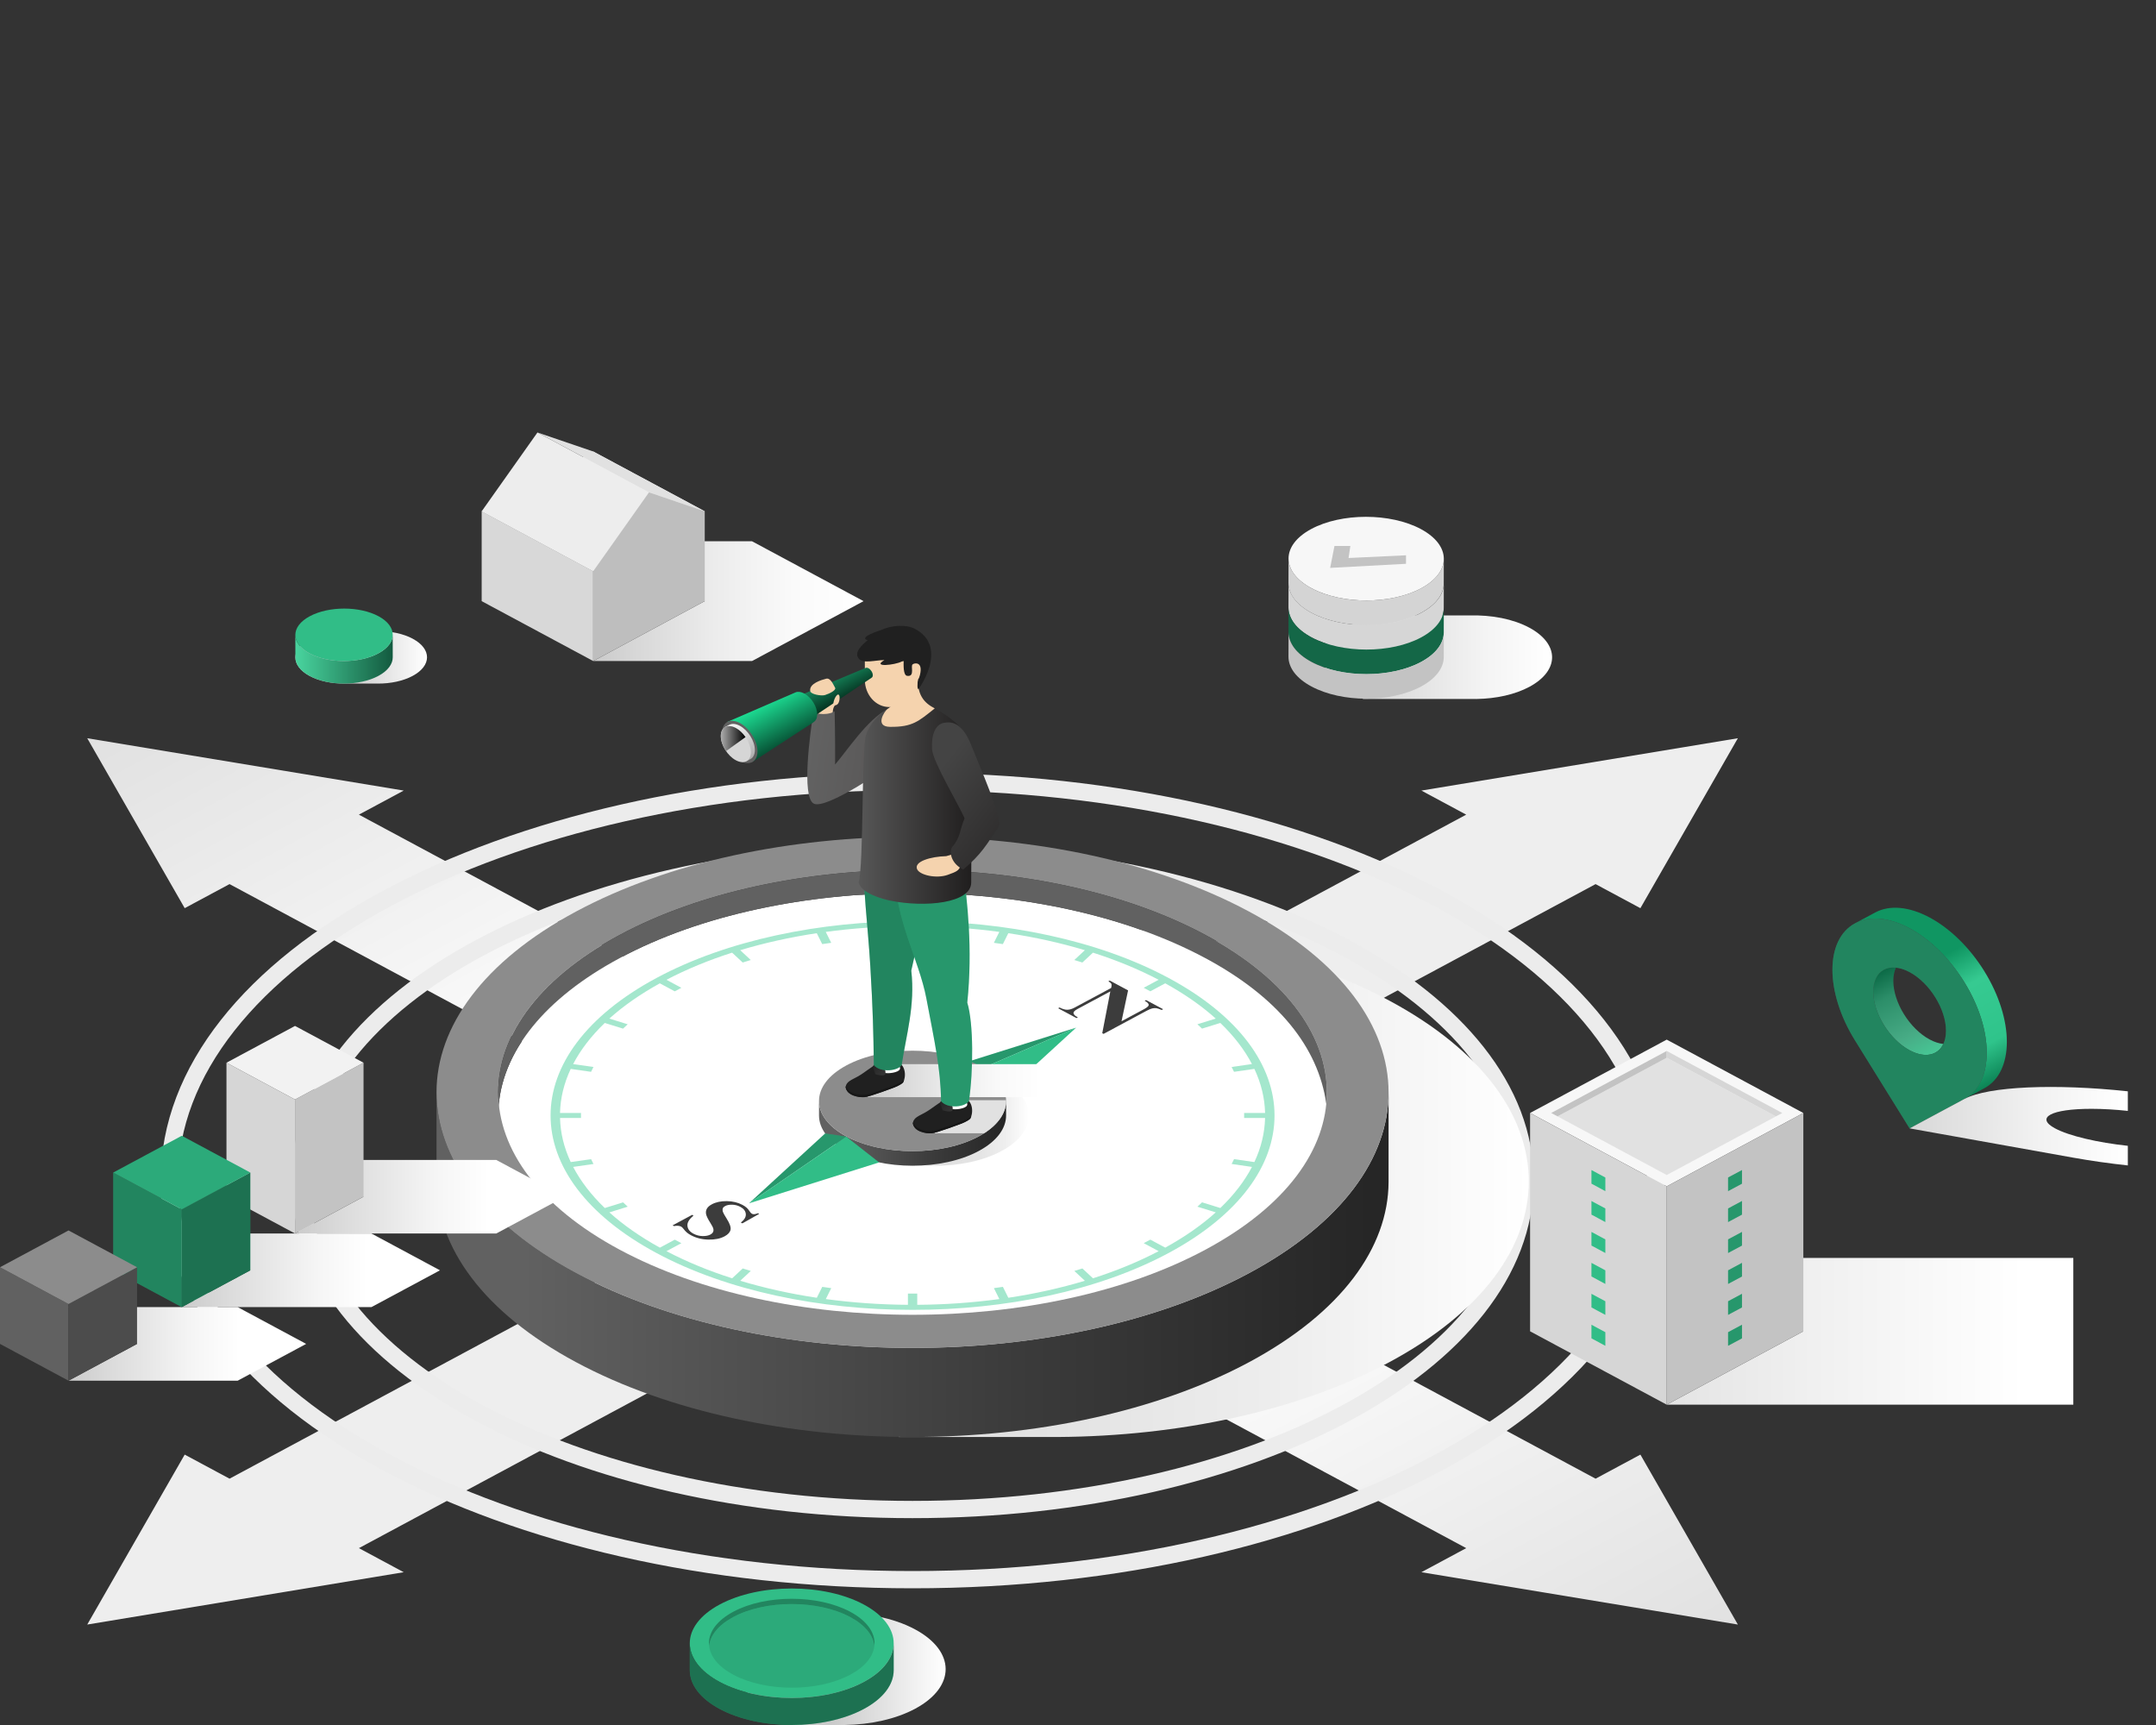 <?xml version="1.0" encoding="UTF-8"?>
<svg xmlns="http://www.w3.org/2000/svg" width="250" height="200" viewBox="0 0 250 200" fill="none">
  <rect x="0" y="0" width="250" height="200" fill="#333333" stroke="none"/>
  <path style="mix-blend-mode:multiply" d="M47.878 74.064C46.76 73.46 45.286 73.165 43.817 73.176H39.938C38.485 73.171 37.029 73.468 35.917 74.064C33.705 75.253 33.694 77.178 35.891 78.366C37.004 78.969 38.471 79.263 39.936 79.256H43.816C45.273 79.262 46.734 78.965 47.849 78.366C50.06 77.18 50.074 75.253 47.876 74.066L47.878 74.064Z" fill="url(#paint0_linear_218_1636)"></path>
  <path d="M43.875 78.366C44.989 77.769 45.544 76.983 45.541 76.201L45.535 73.586C45.539 74.37 44.981 75.154 43.869 75.751C41.657 76.939 38.083 76.939 35.885 75.751C34.792 75.161 34.247 74.388 34.245 73.616L34.251 76.231C34.251 77.004 34.798 77.776 35.891 78.366C38.087 79.552 41.661 79.552 43.875 78.366Z" fill="url(#paint1_linear_218_1636)"></path>
  <path d="M43.871 75.751C46.083 74.564 46.097 72.638 43.899 71.451C41.701 70.265 38.125 70.263 35.914 71.451C33.702 72.638 33.69 74.564 35.888 75.753C38.086 76.94 41.66 76.94 43.871 75.753V75.751Z" fill="#31BD87"></path>
  <path style="mix-blend-mode:multiply" d="M177.316 72.764C175.433 71.754 172.933 71.289 170.475 71.356H158.027V71.942C157.297 72.157 156.608 72.429 155.989 72.764C152.486 74.66 152.508 77.729 156.033 79.623C156.639 79.948 157.315 80.214 158.027 80.426V81.04H171.243C173.466 81.005 175.668 80.536 177.357 79.623C180.861 77.727 180.843 74.658 177.316 72.763V72.764Z" fill="url(#paint2_linear_218_1636)"></path>
  <path d="M152.063 71.047C150.288 70.094 149.4 68.844 149.406 67.593L149.414 64.746C149.41 65.994 150.296 67.245 152.07 68.199C155.599 70.093 161.298 70.093 164.802 68.201C166.544 67.258 167.415 66.029 167.419 64.795L167.411 67.642C167.407 68.875 166.534 70.106 164.794 71.047C161.29 72.942 155.589 72.942 152.063 71.047Z" fill="#D4D4D4"></path>
  <path d="M152.063 73.893C150.288 72.94 149.4 71.69 149.406 70.439L149.414 67.591C149.41 68.84 150.296 70.091 152.07 71.045C155.599 72.939 161.298 72.939 164.802 71.047C166.544 70.104 167.415 68.875 167.419 67.641L167.411 70.488C167.407 71.721 166.534 72.951 164.794 73.893C161.29 75.788 155.589 75.788 152.063 73.893Z" fill="#D6D6D6"></path>
  <path d="M152.063 76.74C150.288 75.788 149.4 74.537 149.406 73.286L149.414 70.439C149.41 71.688 150.296 72.938 152.07 73.892C155.599 75.786 161.298 75.786 164.802 73.894C166.544 72.951 167.415 71.722 167.419 70.488L167.411 73.336C167.407 74.568 166.534 75.799 164.794 76.74C161.29 78.635 155.589 78.635 152.063 76.74Z" fill="#146747"></path>
  <path d="M152.063 79.588C150.288 78.635 149.4 77.385 149.406 76.134L149.414 73.286C149.41 74.535 150.296 75.786 152.07 76.74C155.599 78.633 161.298 78.633 164.802 76.742C166.544 75.799 167.415 74.57 167.419 73.336L167.411 76.183C167.407 77.416 166.534 78.646 164.794 79.588C161.29 81.483 155.589 81.483 152.063 79.588Z" fill="url(#paint3_linear_218_1636)"></path>
  <path d="M152.07 68.199C148.544 66.306 148.526 63.235 152.029 61.343C155.532 59.448 161.235 59.448 164.762 61.343C168.289 63.237 168.307 66.308 164.804 68.201C161.3 70.093 155.599 70.093 152.072 68.199H152.07Z" fill="#F7F7F7"></path>
  <path d="M163.035 64.381L156.373 64.696L156.58 63.303H154.739L154.239 65.842L163.035 65.368V64.381Z" fill="#C3C3C3"></path>
  <path d="M201.514 85.592L164.817 91.661L170.014 94.452L97.243 133.521L112.245 141.575L185.016 102.506L190.213 105.296L201.514 85.592Z" fill="#EEEEEE"></path>
  <path d="M112.245 141.575L97.243 133.521L26.616 171.441L21.417 168.65L10.116 188.354L46.813 182.285L41.616 179.494L112.245 141.575Z" fill="#EEEEEE"></path>
  <path d="M41.616 94.452L46.813 91.661L10.116 85.592L21.417 105.294L26.616 102.504L97.296 140.452L112.296 132.399L41.616 94.452Z" fill="url(#paint4_linear_218_1636)"></path>
  <path d="M201.516 188.354L190.213 168.65L185.016 171.441L112.296 132.399L97.296 140.452L170.016 179.494L164.817 182.285L201.516 188.354Z" fill="url(#paint5_linear_218_1636)"></path>
  <g style="mix-blend-mode:multiply">
    <path d="M105.815 175.017C145.046 175.017 176.849 157.942 176.849 136.88C176.849 115.817 145.046 98.742 105.815 98.742C66.584 98.742 34.781 115.817 34.781 136.88C34.781 157.942 66.584 175.017 105.815 175.017Z" stroke="#ECECEC" stroke-width="2" stroke-linecap="round" stroke-linejoin="round"></path>
  </g>
  <g style="mix-blend-mode:multiply">
    <path d="M105.815 183.15C153.412 183.15 191.997 162.434 191.997 136.88C191.997 111.325 153.412 90.61 105.815 90.61C58.218 90.61 19.633 111.325 19.633 136.88C19.633 162.434 58.218 183.15 105.815 183.15Z" stroke="#ECECEC" stroke-width="2" stroke-linecap="round" stroke-linejoin="round"></path>
  </g>
  <path style="mix-blend-mode:multiply" d="M161.103 116.018C139.546 104.445 104.598 104.445 83.041 116.018C61.483 127.592 61.483 146.355 83.041 157.93C89.206 161.241 96.471 163.601 104.204 165.017V166.608H122.701C136.618 166.518 150.487 163.632 161.105 157.93C182.66 146.356 182.66 127.594 161.105 116.018H161.103Z" fill="url(#paint6_linear_218_1636)"></path>
  <path d="M71.844 111.094C90.605 101.02 121.023 101.02 139.784 111.094C158.545 121.166 158.545 137.497 139.784 147.572C121.023 157.644 90.605 157.644 71.844 147.572C53.083 137.5 53.083 121.169 71.844 111.096V111.094Z" fill="white"></path>
  <path d="M135.509 113.39C119.135 104.599 92.495 104.599 76.121 113.39C59.749 122.18 59.749 136.486 76.121 145.276C92.493 154.066 119.135 154.066 135.509 145.276C151.882 136.484 151.882 122.18 135.509 113.39ZM134.353 145.063C132.004 146.292 129.446 147.343 126.738 148.209L125.509 147.067L124.574 147.356L125.799 148.495C122.965 149.347 119.986 150.004 116.922 150.466L116.291 149.2L115.248 149.35L115.88 150.616C112.757 151.039 109.561 151.26 106.359 151.282V149.978H105.278V151.282C102.076 151.26 98.879 151.039 95.756 150.616L96.388 149.35L95.345 149.2L94.713 150.466C91.648 150.004 88.669 149.347 85.835 148.495L87.06 147.356L86.125 147.067L84.896 148.209C82.188 147.345 79.632 146.294 77.281 145.065L79.012 144.137L78.248 143.727L76.517 144.655C74.227 143.392 72.271 142.02 70.66 140.566L72.789 139.905L72.249 139.403L70.129 140.06C68.543 138.539 67.32 136.938 66.462 135.294L68.819 134.955L68.539 134.395L66.18 134.733C65.393 133.058 64.981 131.342 64.94 129.622H67.368V129.042H64.938C64.979 127.322 65.391 125.607 66.178 123.931L68.535 124.27L68.815 123.709L66.458 123.371C67.317 121.724 68.541 120.126 70.125 118.604L72.246 119.261L72.785 118.758L70.656 118.098C72.267 116.644 74.223 115.273 76.513 114.009L78.244 114.938L79.008 114.528L77.277 113.599C79.628 112.37 82.184 111.319 84.892 110.453L86.121 111.596L87.056 111.306L85.831 110.167C88.665 109.316 91.644 108.658 94.709 108.197L95.341 109.462L96.384 109.312L95.752 108.047C98.876 107.624 102.072 107.402 105.274 107.38V108.684H106.355V107.38C109.557 107.402 112.753 107.624 115.876 108.047L115.244 109.312L116.288 109.462L116.92 108.197C119.984 108.658 122.963 109.316 125.797 110.167L124.572 111.306L125.507 111.596L126.736 110.453C129.444 111.317 132 112.369 134.351 113.597L132.62 114.526L133.384 114.936L135.115 114.007C137.406 115.271 139.361 116.643 140.972 118.097L138.843 118.756L139.383 119.259L141.504 118.602C143.089 120.124 144.312 121.724 145.17 123.369L142.813 123.708L143.093 124.268L145.452 123.929C146.24 125.605 146.651 127.321 146.693 129.04H144.264V129.621H146.693C146.649 131.34 146.24 133.056 145.452 134.732L143.095 134.393L142.815 134.953L145.172 135.294C144.314 136.938 143.089 138.539 141.506 140.059L139.385 139.401L138.845 139.905L140.974 140.564C139.363 142.018 137.408 143.392 135.117 144.653L133.386 143.725L132.622 144.135L134.353 145.063Z" fill="#A4E7CD"></path>
  <path d="M130.807 114.828L130.048 118.404L132.62 117.024C132.979 116.831 133.17 116.674 133.193 116.551C133.223 116.383 133.069 116.21 132.731 116.036L132.894 115.949L134.871 117.009L134.708 117.097C134.422 116.978 134.209 116.91 134.072 116.89C133.934 116.872 133.782 116.879 133.617 116.915C133.453 116.952 133.229 117.046 132.945 117.197L127.963 119.871L127.813 119.791L128.749 114.943L124.944 116.985C124.6 117.17 124.446 117.337 124.483 117.487C124.521 117.635 124.639 117.765 124.844 117.873L124.986 117.95L124.822 118.038L122.699 116.899L122.863 116.811C123.195 116.987 123.493 117.073 123.755 117.073C124.017 117.071 124.306 116.985 124.623 116.815L128.845 114.548L128.877 114.394C128.908 114.242 128.9 114.125 128.855 114.046C128.808 113.967 128.696 113.877 128.52 113.777L128.684 113.689L130.807 114.828Z" fill="#3C3C3C"></path>
  <path d="M88.029 140.742L86.083 141.839L85.902 141.742C86.318 141.427 86.509 141.099 86.481 140.756C86.451 140.412 86.243 140.137 85.855 139.929C85.555 139.767 85.237 139.683 84.902 139.676C84.567 139.667 84.295 139.718 84.087 139.832C83.954 139.901 83.868 139.982 83.826 140.07C83.773 140.191 83.773 140.337 83.826 140.511C83.868 140.637 84.014 140.901 84.268 141.302C84.624 141.862 84.772 142.291 84.709 142.586C84.644 142.879 84.415 143.131 84.019 143.342C83.519 143.611 82.895 143.738 82.145 143.721C81.394 143.706 80.719 143.536 80.118 143.214C79.931 143.113 79.772 143.007 79.642 142.897C79.512 142.785 79.374 142.635 79.226 142.441C79.144 142.333 79.057 142.256 78.966 142.207C78.89 142.165 78.779 142.137 78.636 142.122C78.49 142.108 78.332 142.119 78.159 142.155L77.996 142.068L80.254 140.855L80.418 140.943C79.912 141.353 79.675 141.747 79.711 142.124C79.746 142.502 79.977 142.806 80.404 143.034C80.733 143.21 81.085 143.304 81.462 143.313C81.836 143.322 82.143 143.261 82.381 143.133C82.523 143.056 82.621 142.965 82.678 142.851C82.736 142.74 82.747 142.611 82.714 142.465C82.68 142.32 82.564 142.091 82.367 141.78C82.09 141.344 81.928 141.011 81.877 140.782C81.828 140.553 81.855 140.343 81.96 140.148C82.064 139.956 82.255 139.784 82.535 139.634C83.011 139.377 83.592 139.253 84.278 139.262C84.963 139.269 85.571 139.418 86.103 139.702C86.298 139.806 86.461 139.919 86.597 140.042C86.7 140.136 86.804 140.262 86.906 140.419C87.009 140.579 87.099 140.678 87.18 140.722C87.257 140.762 87.34 140.782 87.432 140.78C87.523 140.78 87.678 140.742 87.895 140.665L88.027 140.736L88.029 140.742Z" fill="#3C3C3C"></path>
  <path d="M144.847 147.602C123.29 159.173 88.342 159.173 66.785 147.602C56.007 141.815 50.617 134.23 50.617 126.645V136.973C50.617 144.558 56.007 152.141 66.785 157.928C88.34 169.501 123.29 169.501 144.847 157.928C155.58 152.167 160.967 144.622 161.013 137.07C161.015 137.068 161.015 126.645 161.015 126.645C161.015 134.23 155.625 141.813 144.847 147.602Z" fill="url(#paint7_linear_218_1636)"></path>
  <path d="M144.845 105.692C123.29 94.118 88.34 94.118 66.783 105.692C45.227 117.265 45.227 136.03 66.783 147.603C88.338 159.175 123.288 159.175 144.845 147.603C166.4 136.03 166.4 117.265 144.845 105.692ZM139.784 144.886C121.023 154.958 90.605 154.958 71.844 144.886C53.083 134.814 53.083 118.481 71.844 108.408C90.605 98.336 121.023 98.336 139.784 108.408C158.545 118.481 158.545 134.812 139.784 144.886Z" fill="#8C8C8C"></path>
  <path d="M57.84 128.018C58.41 121.851 63.071 115.804 71.844 111.094C90.605 101.02 121.023 101.02 139.784 111.094C148.226 115.626 152.868 121.437 153.792 127.989C153.813 127.749 153.829 127.509 153.833 127.427C154.219 120.567 149.538 113.641 139.786 108.406C121.025 98.334 90.607 98.334 71.846 108.406C62.094 113.641 57.415 120.567 57.799 127.427C57.813 127.637 57.825 127.784 57.842 128.016L57.84 128.018Z" fill="#616161"></path>
  <path style="mix-blend-mode:multiply" d="M100.791 125.215C105.027 122.94 111.896 122.94 116.132 125.215C120.368 127.489 120.368 131.177 116.132 133.452C111.896 135.726 105.027 135.726 100.791 133.452C96.556 131.177 96.556 127.489 100.791 125.216V125.215Z" fill="url(#paint8_linear_218_1636)"></path>
  <path d="M113.84 123.869L110.982 123.49L124.779 119.151L113.84 123.869Z" fill="#31BD87"></path>
  <path d="M113.84 123.869L110.982 123.49L124.779 119.151L113.84 123.869Z" fill="black" fill-opacity="0.2"></path>
  <path d="M113.84 123.869L116 127.202L120.389 123.176L124.779 119.151L113.84 123.869Z" fill="#31BD87"></path>
  <path d="M113.485 131.759C109.249 134.034 102.381 134.034 98.145 131.759C96.026 130.622 94.968 129.132 94.968 127.641V129.333C94.968 130.824 96.028 132.314 98.145 133.451C102.381 135.726 109.249 135.726 113.485 133.451C115.604 132.314 116.661 130.824 116.661 129.333V127.641C116.661 129.132 115.602 130.622 113.485 131.759Z" fill="url(#paint9_linear_218_1636)"></path>
  <path d="M98.145 123.524C102.381 121.25 109.249 121.25 113.485 123.524C117.721 125.799 117.721 129.487 113.485 131.761C109.249 134.036 102.381 134.036 98.145 131.761C93.909 129.487 93.909 125.799 98.145 123.526V123.524Z" fill="#8C8C8C"></path>
  <path d="M98.121 131.783L95.683 131.415L86.851 139.515L98.121 131.783Z" fill="#31BD87"></path>
  <path d="M98.121 131.783L95.683 131.415L86.851 139.515L98.121 131.783Z" fill="black" fill-opacity="0.2"></path>
  <path d="M98.121 131.783L101.938 134.772L86.851 139.515L98.121 131.783Z" fill="#31BD87"></path>
  <path style="mix-blend-mode:multiply" d="M123.002 123.378H102.467L100.591 127.207H123.002V123.378Z" fill="url(#paint10_linear_218_1636)"></path>
  <path d="M96.782 82.496C96.782 82.322 95.362 82.117 94.326 82.58C94.823 83.069 95.285 83.019 95.597 83.027C95.77 83.032 96.78 82.73 96.78 82.494L96.782 82.496Z" fill="#3C3C3C"></path>
  <path d="M96.835 81.77C96.573 81.99 96.546 82.673 96.546 82.673C95.77 83.029 94.681 82.761 94.681 82.761C94.712 82.399 94.49 80.862 94.49 80.862L96.859 81.254L96.835 81.769V81.77Z" fill="#F5D3AE"></path>
  <path d="M102.814 82.285C100.608 83.41 98.283 86.94 96.835 88.643C96.859 85.772 96.782 82.496 96.782 82.496C95.526 83.104 94.326 82.58 94.326 82.58C93.941 84.864 92.924 92.352 94.34 93.161C95.756 93.972 103.103 88.828 103.103 88.828L102.814 82.283V82.285Z" fill="url(#paint11_linear_218_1636)"></path>
  <path d="M104.001 123.168C104.903 123.305 105.165 124.657 104.714 125.506C104.435 125.797 103.726 126.07 103.726 126.07C103.726 126.07 100.874 127.16 100.234 127.206C99.592 127.255 98.168 127.03 98.052 126.012C98.162 125.389 98.724 125.219 99.415 124.838C100.313 124.342 101.085 123.62 101.81 123.291C102.406 123.018 104.001 123.166 104.001 123.166V123.168Z" fill="#202020"></path>
  <path d="M100.254 126.934C100.914 126.887 103.848 125.768 103.848 125.768C103.848 125.768 104.531 125.501 104.834 125.211C104.801 125.314 104.763 125.413 104.714 125.506C104.435 125.797 103.726 126.07 103.726 126.07C103.726 126.07 100.874 127.16 100.234 127.206C99.592 127.255 98.168 127.03 98.052 126.012C98.056 125.991 98.064 125.971 98.068 125.949C98.371 126.788 99.649 126.978 100.254 126.931V126.934Z" fill="#171717"></path>
  <path d="M102.058 122.269C102.497 122.335 103.986 122.937 103.986 122.937C103.986 122.937 103.96 123.138 104.058 123.331C104.07 123.349 104.08 123.369 104.092 123.387C104.362 123.631 104.647 124.061 103.82 124.305C102.215 124.774 100.847 123.772 101.479 123.435C101.902 123.21 102.003 122.587 102.058 122.27V122.269Z" fill="white"></path>
  <path d="M101.207 123.637C101.325 123.488 101.605 123.095 102.095 123.42C102.607 123.761 102.723 124.168 102.662 124.508C102.601 124.847 101.546 124.596 101.506 124.545C101.467 124.494 101.207 123.637 101.207 123.637Z" fill="url(#paint12_linear_218_1636)"></path>
  <path d="M100.098 97.589C100.027 103.229 100.622 107.046 100.919 112.05C101.223 117.159 101.274 119.652 101.327 123.492C102.121 124.404 104.131 124.175 104.557 123.47C105.08 119.983 106.134 116.584 105.667 112.539C106.863 107.038 108.503 101.31 107.995 97.375C106.802 97.726 101.294 97.236 100.098 97.587V97.589Z" fill="#31BD87"></path>
  <path d="M100.098 97.589C100.027 103.229 100.622 107.046 100.919 112.05C101.223 117.159 101.274 119.652 101.327 123.492C102.121 124.404 104.131 124.175 104.557 123.47C105.08 119.983 106.134 116.584 105.667 112.539C106.863 107.038 108.503 101.31 107.995 97.375C106.802 97.726 101.294 97.236 100.098 97.587V97.589Z" fill="black" fill-opacity="0.3"></path>
  <g style="mix-blend-mode:multiply">
    <path d="M108.387 131.394H114.111C115.844 130.291 116.695 128.925 116.662 127.563H110.415L108.389 131.394H108.387Z" fill="#E1E1E1"></path>
  </g>
  <path d="M111.796 127.352C112.698 127.489 112.959 128.843 112.508 129.692C112.229 129.983 111.52 130.256 111.52 130.256C111.52 130.256 108.668 131.344 108.028 131.392C107.387 131.441 105.963 131.216 105.847 130.198C105.957 129.575 106.518 129.405 107.209 129.022C108.107 128.526 108.879 127.806 109.604 127.475C110.201 127.202 111.796 127.35 111.796 127.35V127.352Z" fill="#202020"></path>
  <path d="M108.048 131.121C108.708 131.073 111.642 129.954 111.642 129.954C111.642 129.954 112.325 129.687 112.629 129.398C112.597 129.5 112.558 129.599 112.508 129.694C112.229 129.985 111.52 130.258 111.52 130.258C111.52 130.258 108.668 131.346 108.028 131.394C107.387 131.443 105.963 131.218 105.847 130.2C105.85 130.18 105.858 130.159 105.864 130.137C106.168 130.978 107.446 131.167 108.05 131.121H108.048Z" fill="#171717"></path>
  <path d="M109.854 126.455C110.295 126.522 111.782 127.123 111.782 127.123C111.782 127.123 111.756 127.325 111.855 127.517C111.866 127.535 111.876 127.553 111.888 127.574C112.158 127.817 112.443 128.247 111.616 128.491C110.011 128.96 108.643 127.958 109.275 127.621C109.698 127.396 109.799 126.773 109.854 126.457V126.455Z" fill="white"></path>
  <path d="M109.001 127.821C109.121 127.673 109.399 127.279 109.889 127.603C110.401 127.944 110.518 128.35 110.457 128.691C110.396 129.029 109.34 128.779 109.301 128.727C109.261 128.676 109.001 127.819 109.001 127.819V127.821Z" fill="url(#paint13_linear_218_1636)"></path>
  <path d="M103.761 100.782C103.688 106.423 106.571 111.261 107.416 115.755C108.365 120.796 109.07 123.838 109.121 127.678C109.915 128.592 111.926 128.361 112.351 127.656C112.875 124.169 112.894 118.635 112.162 116.242C112.808 109.968 112.162 104.502 111.654 100.568C110.46 100.92 104.953 100.429 103.759 100.781L103.761 100.782Z" fill="#31BD87"></path>
  <path d="M103.761 100.782C103.688 106.423 106.571 111.261 107.416 115.755C108.365 120.796 109.07 123.838 109.121 127.678C109.915 128.592 111.926 128.361 112.351 127.656C112.875 124.169 112.894 118.635 112.162 116.242C112.808 109.968 112.162 104.502 111.654 100.568C110.46 100.92 104.953 100.429 103.759 100.781L103.761 100.782Z" fill="black" fill-opacity="0.2"></path>
  <path d="M111.414 84.402C110.37 83.186 107.804 81.492 106.126 81.377C103.271 81.181 101.008 83.377 100.423 85.21C99.874 86.937 100.177 99.979 99.563 102.326C99.866 103.564 102.314 104.235 103.241 104.423C107.272 105.245 112.617 104.72 112.617 102.323C112.617 97.713 112.92 85.801 111.414 84.4V84.402Z" fill="url(#paint14_linear_218_1636)"></path>
  <path d="M110.953 98.673C110.567 98.874 111.098 98.898 109.716 99.264C107.942 99.308 105.933 99.882 106.347 100.786C106.656 101.462 108.57 101.902 109.895 101.433C110.927 101.066 111.142 100.946 111.38 100.435C112.191 99.818 110.953 98.675 110.953 98.675V98.673Z" fill="#F5D3AE"></path>
  <path d="M109.462 83.805C110.427 83.622 111.608 83.833 112.636 86.437C113.524 88.685 116.344 95.058 115.795 95.866C114.373 97.951 113.818 99.032 111.687 100.819C110.403 100.178 110.004 98.942 110.393 98.228C111.406 97.063 111.24 96.309 111.845 94.886C111.315 93.54 108.143 88.312 108.074 86.856C107.985 85.045 108.509 83.986 109.462 83.803V83.805Z" fill="url(#paint15_linear_218_1636)"></path>
  <path d="M106.484 77.852C106.589 76.991 103.391 78.744 103.519 79.881C103.623 80.806 103.913 81.619 102.908 82.197C102.562 82.456 101.374 84.252 103.2 84.272C105.809 84.301 106.504 83.637 108.391 82.133C107.266 81.543 106.146 80.643 106.484 77.854V77.852Z" fill="#F5D3AE"></path>
  <path d="M107.239 77.343L105.939 75.643H100.283V78.809C100.283 80.558 101.55 81.976 103.111 81.976C104.673 81.976 106.036 80.809 106.108 79.134L106.796 78.914L107.239 77.346V77.343Z" fill="#F5D3AE"></path>
  <path d="M100.612 74.213C100.094 74.129 100.047 73.73 102.144 73.054C103.363 72.497 105.088 72.327 106.207 72.972C107.721 73.843 108.178 75.125 107.906 76.733C107.637 78.343 106.528 79.872 106.528 79.872C106.36 80.029 106.335 79.287 106.473 78.738C106.536 78.683 106.603 78.535 106.67 78.267C107.071 76.634 105.994 76.877 105.848 77.015C105.518 77.141 106.16 78.495 105.187 78.359C104.716 78.295 104.781 77.073 104.783 76.645C104.712 76.66 104.645 76.672 104.57 76.696C103.769 77.11 101.04 77.412 102.554 76.531C101.498 76.531 100.063 76.984 99.576 76.361C98.999 75.62 99.923 74.814 100.612 74.213Z" fill="#202020"></path>
  <path d="M94.055 83.274L101.069 78.575C101.154 78.526 101.205 78.423 101.205 78.28C101.205 77.986 100.983 77.628 100.709 77.48C100.571 77.407 100.447 77.4 100.358 77.447L92.466 80.752L94.057 83.272L94.055 83.274Z" fill="url(#paint16_linear_218_1636)"></path>
  <path d="M84.346 83.697L87.273 88.332L94.376 83.708L94.372 83.701C94.612 83.543 94.76 83.245 94.76 82.831C94.76 81.936 94.084 80.848 93.251 80.401C92.863 80.194 92.513 80.163 92.245 80.276L84.348 83.699L84.346 83.697Z" fill="url(#paint17_linear_218_1636)"></path>
  <path d="M85.792 88.219C84.663 87.612 83.748 86.138 83.748 84.928C83.748 84.322 83.976 83.897 84.346 83.697C84.716 83.499 85.227 83.527 85.792 83.831C86.92 84.437 87.836 85.911 87.836 87.121C87.836 87.707 87.621 88.125 87.273 88.332C86.9 88.552 86.375 88.532 85.792 88.219Z" fill="#616161"></path>
  <path d="M84.185 84.441C84.098 84.616 84.051 84.834 84.051 85.089C84.051 86.122 84.831 87.376 85.792 87.892C86.03 88.021 86.257 88.088 86.463 88.107L86.556 88.255L87.023 88.004C87.032 87.997 87.044 87.993 87.054 87.988C87.352 87.812 87.533 87.457 87.533 86.957C87.533 85.924 86.753 84.669 85.792 84.153C85.311 83.895 84.876 83.871 84.561 84.04L84.092 84.29L84.185 84.439V84.441Z" fill="url(#paint18_linear_218_1636)"></path>
  <path d="M85.323 88.145C84.362 87.629 83.582 86.374 83.582 85.342C83.582 84.825 83.777 84.463 84.092 84.294C84.407 84.126 84.843 84.149 85.323 84.408C86.284 84.924 87.064 86.178 87.064 87.211C87.064 87.711 86.881 88.067 86.585 88.242C86.268 88.429 85.819 88.413 85.323 88.145Z" fill="#D6D6D6"></path>
  <path style="mix-blend-mode:screen" d="M85.323 84.406C84.843 84.148 84.407 84.124 84.092 84.292C83.777 84.461 83.582 84.823 83.582 85.34C83.582 85.908 83.823 86.537 84.195 87.079L86.448 85.461C86.144 85.019 85.754 84.637 85.323 84.404V84.406Z" fill="url(#paint19_linear_218_1636)"></path>
  <path d="M93.952 80.132C94.017 80.505 95.24 80.714 95.66 80.586C96.229 80.412 97.001 79.998 96.833 79.736C96.666 79.474 96.331 78.555 95.803 78.689C95.278 78.824 93.795 79.243 93.95 80.13L93.952 80.132Z" fill="#F5D3AE"></path>
  <path d="M97.166 81.595C97.387 81.331 97.45 80.505 97.178 80.527C96.906 80.549 96.534 81.478 96.662 81.71C96.709 81.796 96.975 81.824 97.166 81.595Z" fill="#F5D3AE"></path>
  <path style="mix-blend-mode:multiply" d="M57.541 134.484H34.208L42.154 138.749L34.208 143.016H57.541L65.489 138.749L57.541 134.484Z" fill="url(#paint20_linear_218_1636)"></path>
  <path style="mix-blend-mode:multiply" d="M43.071 143.016H21.077L29.023 147.283L21.077 151.548H43.071L51.017 147.283L43.071 143.016Z" fill="url(#paint21_linear_218_1636)"></path>
  <path style="mix-blend-mode:multiply" d="M27.557 151.548H7.946L15.892 155.815L7.946 160.081H27.557L35.501 155.815L27.557 151.548Z" fill="url(#paint22_linear_218_1636)"></path>
  <path d="M26.26 123.213L34.208 127.48V143.016L26.26 138.749V123.213Z" fill="#D6D6D6"></path>
  <path d="M42.154 123.213L34.208 127.48V143.016L42.154 138.749V123.213Z" fill="#C3C3C3"></path>
  <path d="M34.208 118.948L26.26 123.213L34.208 127.48L42.154 123.213L34.208 118.948Z" fill="#F2F2F2"></path>
  <path d="M13.131 135.949L21.077 140.216V151.548L13.131 147.283V135.949Z" fill="#31BD87"></path>
  <path d="M13.131 135.949L21.077 140.216V151.548L13.131 147.283V135.949Z" fill="black" fill-opacity="0.3"></path>
  <path d="M29.023 135.949L21.077 140.216V151.548L29.023 147.283V135.949Z" fill="#31BD87"></path>
  <path d="M29.023 135.949L21.077 140.216V151.548L29.023 147.283V135.949Z" fill="black" fill-opacity="0.4"></path>
  <path d="M21.077 131.684L13.131 135.949L21.077 140.216L29.023 135.949L21.077 131.684Z" fill="#31BD87"></path>
  <path d="M21.077 131.684L13.131 135.949L21.077 140.216L29.023 135.949L21.077 131.684Z" fill="black" fill-opacity="0.1"></path>
  <path d="M0 146.926L7.946 151.193V160.082L0 155.815V146.926Z" fill="#616161"></path>
  <path d="M15.892 146.926L7.946 151.193V160.082L15.892 155.815V146.926Z" fill="#4C4C4C"></path>
  <path d="M7.946 142.661L0 146.926L7.946 151.193L15.892 146.926L7.946 142.661Z" fill="#8C8C8C"></path>
  <path style="mix-blend-mode:multiply" d="M87.2 62.755H68.787L81.719 69.699L68.787 76.643H87.2L100.134 69.699L87.2 62.755Z" fill="url(#paint23_linear_218_1636)"></path>
  <path d="M68.787 76.643L55.853 69.699V59.283L68.787 66.227V76.643Z" fill="#D8D8D8"></path>
  <path d="M68.787 66.227L81.719 59.283L68.787 52.346L55.853 59.283L68.787 66.227Z" fill="#F1F1F1"></path>
  <path d="M68.787 66.227L75.254 57.084L62.321 50.143L55.853 59.283L68.787 66.227Z" fill="#EDEDED"></path>
  <path d="M75.254 57.084L81.719 59.283L68.787 52.346L62.32 50.143L75.254 57.084Z" fill="#E1E1E1"></path>
  <path d="M75.254 57.084L81.719 59.283V69.699L68.787 76.643V66.227L75.254 57.084Z" fill="#BEBEBE"></path>
  <path d="M219.542 113.722C219.542 113.121 219.653 112.608 219.852 112.191C218.304 112.031 217.211 113.072 217.211 114.976C217.211 117.478 219.101 120.523 221.431 121.774C223.203 122.724 224.718 122.363 225.342 121.039C224.853 120.988 224.32 120.821 223.761 120.523C221.431 119.272 219.542 116.227 219.542 113.724V113.722Z" fill="url(#paint24_linear_218_1636)"></path>
  <path d="M230.088 112.592C226.594 106.966 220.931 103.921 217.435 105.798L215.104 107.051C218.597 105.174 224.263 108.217 227.756 113.845C231.246 119.466 231.248 125.544 227.762 127.425L230.086 126.178C233.581 124.303 233.579 118.219 230.086 112.592H230.088Z" fill="url(#paint25_linear_218_1636)"></path>
  <path d="M227.756 113.844C224.263 108.219 218.597 105.173 215.104 107.05C211.608 108.926 211.608 115.009 215.104 120.636L221.429 130.825L227.756 127.43C231.25 125.555 231.248 119.474 227.756 113.844ZM221.431 121.774C219.099 120.521 217.211 117.478 217.211 114.976C217.211 112.475 219.101 111.458 221.431 112.709C223.762 113.962 225.651 117.005 225.651 119.508C225.651 122.012 223.762 123.024 221.431 121.774Z" fill="#31BD87"></path>
  <path d="M227.756 113.844C224.263 108.219 218.597 105.173 215.104 107.05C211.608 108.926 211.608 115.009 215.104 120.636L221.429 130.825L227.756 127.43C231.25 125.555 231.248 119.474 227.756 113.844ZM221.431 121.774C219.099 120.521 217.211 117.478 217.211 114.976C217.211 112.475 219.101 111.458 221.431 112.709C223.762 113.962 225.651 117.005 225.651 119.508C225.651 122.012 223.762 123.024 221.431 121.774Z" fill="black" fill-opacity="0.3"></path>
  <path style="mix-blend-mode:multiply" d="M246.734 132.849C243.276 132.477 239.944 131.712 238.292 130.824C235.962 129.573 237.852 128.559 242.512 128.559C243.87 128.559 245.312 128.646 246.734 128.8V126.53C238.357 125.63 230.548 125.929 227.756 127.429L221.431 130.826L240.408 134.223C242.506 134.598 244.638 134.896 246.734 135.122V132.851V132.849Z" fill="url(#paint26_linear_218_1636)"></path>
  <path style="mix-blend-mode:multiply" d="M240.412 145.849H193.265L209.107 154.355L193.265 162.861H240.412V153.96V145.849Z" fill="url(#paint27_linear_218_1636)"></path>
  <path d="M209.107 129.042L193.265 120.536L177.422 129.042L193.265 137.548L209.107 129.042Z" fill="#F7F7F7"></path>
  <path d="M205.925 129.436L193.265 122.64L180.607 129.436L193.265 136.233L205.925 129.436Z" fill="#E1E1E1"></path>
  <path d="M209.107 154.355L193.265 162.861V137.548L209.107 129.042V154.355Z" fill="#C3C3C3"></path>
  <g style="mix-blend-mode:multiply">
    <path d="M201.993 137.237L200.38 138.103V136.524L201.993 135.658V137.237Z" fill="#31BD87"></path>
    <path d="M201.993 137.237L200.38 138.103V136.524L201.993 135.658V137.237Z" fill="black" fill-opacity="0.2"></path>
    <path d="M201.993 140.824L200.38 141.69V140.112L201.993 139.246V140.824Z" fill="#31BD87"></path>
    <path d="M201.993 140.824L200.38 141.69V140.112L201.993 139.246V140.824Z" fill="black" fill-opacity="0.2"></path>
    <path d="M201.993 144.412L200.38 145.276V143.697L201.993 142.831V144.412Z" fill="#31BD87"></path>
    <path d="M201.993 144.412L200.38 145.276V143.697L201.993 142.831V144.412Z" fill="black" fill-opacity="0.2"></path>
    <path d="M201.993 147.997L200.38 148.863V147.285L201.993 146.419V147.997Z" fill="#31BD87"></path>
    <path d="M201.993 147.997L200.38 148.863V147.285L201.993 146.419V147.997Z" fill="black" fill-opacity="0.2"></path>
    <path d="M201.993 151.585L200.38 152.451V150.872L201.993 150.006V151.585Z" fill="#31BD87"></path>
    <path d="M201.993 151.585L200.38 152.451V150.872L201.993 150.006V151.585Z" fill="black" fill-opacity="0.2"></path>
    <path d="M201.993 155.17L200.38 156.036V154.458L201.993 153.592V155.17Z" fill="#31BD87"></path>
    <path d="M201.993 155.17L200.38 156.036V154.458L201.993 153.592V155.17Z" fill="black" fill-opacity="0.2"></path>
  </g>
  <path d="M177.422 154.355L193.265 162.861V137.548L177.422 129.042V154.355Z" fill="#D6D6D6"></path>
  <g style="mix-blend-mode:multiply">
    <path d="M184.537 137.237L186.15 138.103V136.524L184.537 135.658V137.237Z" fill="#31BD87"></path>
    <path d="M184.537 140.824L186.15 141.69V140.112L184.537 139.246V140.824Z" fill="#31BD87"></path>
    <path d="M184.537 144.412L186.15 145.276V143.697L184.537 142.831V144.412Z" fill="#31BD87"></path>
    <path d="M184.537 147.997L186.15 148.863V147.285L184.537 146.419V147.997Z" fill="#31BD87"></path>
    <path d="M184.537 151.585L186.15 152.451V150.872L184.537 150.006V151.585Z" fill="#31BD87"></path>
    <path d="M184.537 155.17L186.15 156.036V154.458L184.537 153.592V155.17Z" fill="#31BD87"></path>
  </g>
  <path d="M193.265 122.64L180.607 129.436L179.87 129.042L193.265 121.851V122.64Z" fill="#C3C3C3"></path>
  <path d="M193.265 122.64L205.925 129.436L206.66 129.042L193.265 121.851V122.64Z" fill="#D6D6D6"></path>
  <path style="mix-blend-mode:multiply" d="M106.089 188.904C103.565 187.549 100.211 186.925 96.915 187.016H91.751V187.803C90.771 188.091 89.846 188.458 89.018 188.903C84.321 191.443 84.348 195.559 89.075 198.098C89.888 198.534 90.793 198.892 91.751 199.177V200H97.945C100.924 199.954 103.878 199.325 106.145 198.099C110.843 195.559 110.819 191.443 106.089 188.903V188.904Z" fill="url(#paint28_linear_218_1636)"></path>
  <path d="M79.983 190.52C79.983 188.896 81.137 187.271 83.445 186.032C85.754 184.793 88.778 184.173 91.804 184.173C94.829 184.173 97.855 184.793 100.163 186.032C102.47 187.271 103.626 188.896 103.626 190.52C103.626 192.144 102.472 193.768 100.163 195.008C97.855 196.248 94.829 196.868 91.805 196.868C88.781 196.868 85.754 196.248 83.446 195.008C81.137 193.768 79.983 192.144 79.983 190.52Z" fill="#31BD87"></path>
  <path d="M100.164 195.008C97.856 196.248 94.831 196.868 91.807 196.868C88.783 196.868 85.755 196.248 83.448 195.008C81.139 193.768 79.985 192.144 79.985 190.52V193.653C79.985 195.278 81.139 196.902 83.448 198.14C85.757 199.38 88.783 200 91.807 200C94.831 200 97.856 199.38 100.164 198.142C102.473 196.902 103.629 195.278 103.627 193.652V190.519C103.627 192.143 102.473 193.767 100.164 195.007V195.008Z" fill="#31BD87"></path>
  <path d="M100.164 195.008C97.856 196.248 94.831 196.868 91.807 196.868C88.783 196.868 85.755 196.248 83.448 195.008C81.139 193.768 79.985 192.144 79.985 190.52V193.653C79.985 195.278 81.139 196.902 83.448 198.14C85.757 199.38 88.783 200 91.807 200C94.831 200 97.856 199.38 100.164 198.142C102.473 196.902 103.629 195.278 103.627 193.652V190.519C103.627 192.143 102.473 193.767 100.164 195.007V195.008Z" fill="black" fill-opacity="0.4"></path>
  <path d="M85.018 194.165C86.893 195.171 89.35 195.676 91.807 195.676C94.264 195.676 96.721 195.171 98.596 194.165C100.326 193.237 101.256 192.042 101.389 190.827C101.256 189.611 100.326 188.416 98.596 187.487C96.721 186.48 94.264 185.978 91.807 185.978C89.35 185.978 86.893 186.482 85.018 187.487C83.289 188.416 82.359 189.611 82.226 190.826C82.36 192.042 83.289 193.237 85.019 194.165H85.018Z" fill="#31BD87"></path>
  <path d="M85.018 194.165C86.893 195.171 89.35 195.676 91.807 195.676C94.264 195.676 96.721 195.171 98.596 194.165C100.326 193.237 101.256 192.042 101.389 190.827C101.256 189.611 100.326 188.416 98.596 187.487C96.721 186.48 94.264 185.978 91.807 185.978C89.35 185.978 86.893 186.482 85.018 187.487C83.289 188.416 82.359 189.611 82.226 190.826C82.36 192.042 83.289 193.237 85.019 194.165H85.018Z" fill="black" fill-opacity="0.1"></path>
  <path d="M85.016 187.486C86.891 186.479 89.348 185.977 91.805 185.977C94.262 185.977 96.719 186.481 98.594 187.486C100.324 188.415 101.255 189.61 101.388 190.826C101.4 190.723 101.407 190.622 101.407 190.52C101.407 189.202 100.469 187.882 98.594 186.875C96.719 185.869 94.262 185.364 91.805 185.364C89.348 185.364 86.891 185.868 85.016 186.875C83.142 187.882 82.205 189.2 82.205 190.52C82.205 190.622 82.213 190.723 82.225 190.826C82.359 189.61 83.288 188.416 85.016 187.488V187.486Z" fill="#31BD87"></path>
  <path d="M85.016 187.486C86.891 186.479 89.348 185.977 91.805 185.977C94.262 185.977 96.719 186.481 98.594 187.486C100.324 188.415 101.255 189.61 101.388 190.826C101.4 190.723 101.407 190.622 101.407 190.52C101.407 189.202 100.469 187.882 98.594 186.875C96.719 185.869 94.262 185.364 91.805 185.364C89.348 185.364 86.891 185.868 85.016 186.875C83.142 187.882 82.205 189.2 82.205 190.52C82.205 190.622 82.213 190.723 82.225 190.826C82.359 189.61 83.288 188.416 85.016 187.488V187.486Z" fill="black" fill-opacity="0.3"></path>
  <defs>
    <linearGradient id="paint0_linear_218_1636" x1="34.251" y1="76.216" x2="49.518" y2="76.216" gradientUnits="userSpaceOnUse">
      <stop offset="0.42" stop-color="#CCCCCC"></stop>
      <stop offset="0.67" stop-color="#E3E3E3"></stop>
      <stop offset="1" stop-color="white"></stop>
    </linearGradient>
    <linearGradient id="paint1_linear_218_1636" x1="45.537" y1="76.423" x2="34.242" y2="76.423" gradientUnits="userSpaceOnUse">
      <stop stop-color="#135A3F"></stop>
      <stop offset="1" stop-color="#49D59F"></stop>
    </linearGradient>
    <linearGradient id="paint2_linear_218_1636" x1="153.374" y1="76.196" x2="179.975" y2="76.196" gradientUnits="userSpaceOnUse">
      <stop stop-color="#CACACA"></stop>
      <stop offset="0.2" stop-color="#D7D7D7"></stop>
      <stop offset="0.71" stop-color="#F4F4F4"></stop>
      <stop offset="1" stop-color="white"></stop>
    </linearGradient>
    <linearGradient id="paint3_linear_218_1636" x1="5.68602e-05" y1="77.148" x2="0.197" y2="77.148" gradientUnits="userSpaceOnUse">
      <stop stop-color="#D6D6D6"></stop>
      <stop offset="0.42" stop-color="#CCCCCC"></stop>
      <stop offset="1" stop-color="#C3C3C3"></stop>
    </linearGradient>
    <linearGradient id="paint4_linear_218_1636" x1="37.187" y1="71.058" x2="79.558" y2="149.975" gradientUnits="userSpaceOnUse">
      <stop stop-color="#E1E1E1"></stop>
      <stop offset="0.7" stop-color="white"></stop>
    </linearGradient>
    <linearGradient id="paint5_linear_218_1636" x1="125.574" y1="125.27" x2="168.858" y2="205.887" gradientUnits="userSpaceOnUse">
      <stop offset="0.31" stop-color="white"></stop>
      <stop offset="1" stop-color="#E1E1E1"></stop>
    </linearGradient>
    <linearGradient id="paint6_linear_218_1636" x1="66.873" y1="136.973" x2="177.271" y2="136.973" gradientUnits="userSpaceOnUse">
      <stop offset="0.46" stop-color="#E1E1E1"></stop>
      <stop offset="0.75" stop-color="#EEEEEE"></stop>
      <stop offset="1" stop-color="white"></stop>
    </linearGradient>
    <linearGradient id="paint7_linear_218_1636" x1="50.617" y1="146.627" x2="161.015" y2="146.627" gradientUnits="userSpaceOnUse">
      <stop offset="0.09" stop-color="#616161"></stop>
      <stop offset="0.61" stop-color="#3B3B3B"></stop>
      <stop offset="1" stop-color="#252525"></stop>
    </linearGradient>
    <linearGradient id="paint8_linear_218_1636" x1="97.615" y1="129.333" x2="119.31" y2="129.333" gradientUnits="userSpaceOnUse">
      <stop offset="0.56" stop-color="#E1E1E1"></stop>
      <stop offset="0.73" stop-color="#E4E4E4"></stop>
      <stop offset="0.87" stop-color="#EEEEEE"></stop>
      <stop offset="1" stop-color="white"></stop>
    </linearGradient>
    <linearGradient id="paint9_linear_218_1636" x1="94.968" y1="131.399" x2="116.663" y2="131.399" gradientUnits="userSpaceOnUse">
      <stop offset="0.09" stop-color="#616161"></stop>
      <stop offset="0.61" stop-color="#3B3B3B"></stop>
      <stop offset="1" stop-color="#252525"></stop>
    </linearGradient>
    <linearGradient id="paint10_linear_218_1636" x1="100.591" y1="125.294" x2="123.002" y2="125.294" gradientUnits="userSpaceOnUse">
      <stop stop-color="#CBCBCB"></stop>
      <stop offset="0.03" stop-color="#CDCDCD"></stop>
      <stop offset="0.37" stop-color="#E8E8E8"></stop>
      <stop offset="0.67" stop-color="#F9F9F9"></stop>
      <stop offset="0.9" stop-color="white"></stop>
    </linearGradient>
    <linearGradient id="paint11_linear_218_1636" x1="93.793" y1="87.067" x2="103.526" y2="88.662" gradientUnits="userSpaceOnUse">
      <stop stop-color="#626262"></stop>
      <stop offset="1" stop-color="#585656"></stop>
    </linearGradient>
    <linearGradient id="paint12_linear_218_1636" x1="103.881" y1="125.915" x2="101.463" y2="123.292" gradientUnits="userSpaceOnUse">
      <stop stop-color="#4C4C4C"></stop>
      <stop offset="0.21" stop-color="#424242"></stop>
      <stop offset="1" stop-color="#242424"></stop>
    </linearGradient>
    <linearGradient id="paint13_linear_218_1636" x1="111.676" y1="130.099" x2="109.257" y2="127.478" gradientUnits="userSpaceOnUse">
      <stop stop-color="#4C4C4C"></stop>
      <stop offset="0.21" stop-color="#424242"></stop>
      <stop offset="1" stop-color="#242424"></stop>
    </linearGradient>
    <linearGradient id="paint14_linear_218_1636" x1="112.642" y1="93.077" x2="99.563" y2="93.077" gradientUnits="userSpaceOnUse">
      <stop stop-color="#201E1E"></stop>
      <stop offset="1" stop-color="#575757"></stop>
    </linearGradient>
    <linearGradient id="paint15_linear_218_1636" x1="108.087" y1="90.249" x2="118.83" y2="98.664" gradientUnits="userSpaceOnUse">
      <stop stop-color="#444444"></stop>
      <stop offset="1" stop-color="#292727"></stop>
    </linearGradient>
    <linearGradient id="paint16_linear_218_1636" x1="97.946" y1="81.187" x2="96.54" y2="78.569" gradientUnits="userSpaceOnUse">
      <stop stop-color="#042F1E"></stop>
      <stop offset="1" stop-color="#16865B"></stop>
    </linearGradient>
    <linearGradient id="paint17_linear_218_1636" x1="91.504" y1="86.062" x2="88.918" y2="81.245" gradientUnits="userSpaceOnUse">
      <stop stop-color="#064F33"></stop>
      <stop offset="1" stop-color="#1DE095"></stop>
    </linearGradient>
    <linearGradient id="paint18_linear_218_1636" x1="84.561" y1="84.041" x2="86.764" y2="88.145" gradientUnits="userSpaceOnUse">
      <stop stop-color="#F7F7F7"></stop>
      <stop offset="1" stop-color="#ADADAD"></stop>
    </linearGradient>
    <linearGradient id="paint19_linear_218_1636" x1="83.582" y1="85.633" x2="86.448" y2="85.633" gradientUnits="userSpaceOnUse">
      <stop stop-color="#ADADAD"></stop>
      <stop offset="1"></stop>
    </linearGradient>
    <linearGradient id="paint20_linear_218_1636" x1="34.208" y1="138.751" x2="65.489" y2="138.751" gradientUnits="userSpaceOnUse">
      <stop stop-color="#CBCBCB"></stop>
      <stop offset="0.19" stop-color="#DCDCDC"></stop>
      <stop offset="0.52" stop-color="#F5F5F5"></stop>
      <stop offset="0.72" stop-color="white"></stop>
    </linearGradient>
    <linearGradient id="paint21_linear_218_1636" x1="21.079" y1="147.283" x2="51.017" y2="147.283" gradientUnits="userSpaceOnUse">
      <stop stop-color="#CBCBCB"></stop>
      <stop offset="0.19" stop-color="#DCDCDC"></stop>
      <stop offset="0.52" stop-color="#F5F5F5"></stop>
      <stop offset="0.72" stop-color="white"></stop>
    </linearGradient>
    <linearGradient id="paint22_linear_218_1636" x1="7.946" y1="155.815" x2="35.501" y2="155.815" gradientUnits="userSpaceOnUse">
      <stop stop-color="#CBCBCB"></stop>
      <stop offset="0.19" stop-color="#DCDCDC"></stop>
      <stop offset="0.52" stop-color="#F5F5F5"></stop>
      <stop offset="0.72" stop-color="white"></stop>
    </linearGradient>
    <linearGradient id="paint23_linear_218_1636" x1="68.787" y1="69.699" x2="100.134" y2="69.699" gradientUnits="userSpaceOnUse">
      <stop stop-color="#CACACA"></stop>
      <stop offset="0.14" stop-color="#D6D6D6"></stop>
      <stop offset="0.45" stop-color="#ECECEC"></stop>
      <stop offset="0.74" stop-color="#FAFAFA"></stop>
      <stop offset="1" stop-color="white"></stop>
    </linearGradient>
    <linearGradient id="paint24_linear_218_1636" x1="217.538" y1="112.923" x2="222.878" y2="122.87" gradientUnits="userSpaceOnUse">
      <stop stop-color="#0B6A46"></stop>
      <stop offset="0.27" stop-color="#2C8E69"></stop>
      <stop offset="0.72" stop-color="#47AB85"></stop>
      <stop offset="1" stop-color="#47C795"></stop>
    </linearGradient>
    <linearGradient id="paint25_linear_218_1636" x1="219.432" y1="104.727" x2="230.756" y2="125.818" gradientUnits="userSpaceOnUse">
      <stop offset="0.34" stop-color="#109662"></stop>
      <stop offset="0.52" stop-color="#36CA91"></stop>
      <stop offset="0.82" stop-color="#2FC48B"></stop>
      <stop offset="1" stop-color="#0C8355"></stop>
    </linearGradient>
    <linearGradient id="paint26_linear_218_1636" x1="221.431" y1="130.573" x2="246.734" y2="130.573" gradientUnits="userSpaceOnUse">
      <stop stop-color="#D8D8D8"></stop>
      <stop offset="0.6" stop-color="#F2F2F2"></stop>
      <stop offset="1" stop-color="white"></stop>
    </linearGradient>
    <linearGradient id="paint27_linear_218_1636" x1="193.265" y1="154.355" x2="240.412" y2="154.355" gradientUnits="userSpaceOnUse">
      <stop stop-color="#E4E4E4"></stop>
      <stop offset="0.36" stop-color="#F0F0F0"></stop>
      <stop offset="0.88" stop-color="white"></stop>
    </linearGradient>
    <linearGradient id="paint28_linear_218_1636" x1="85.514" y1="193.505" x2="109.654" y2="193.505" gradientUnits="userSpaceOnUse">
      <stop offset="0.45" stop-color="#CACACA"></stop>
      <stop offset="1" stop-color="white"></stop>
    </linearGradient>
  </defs>
</svg>
